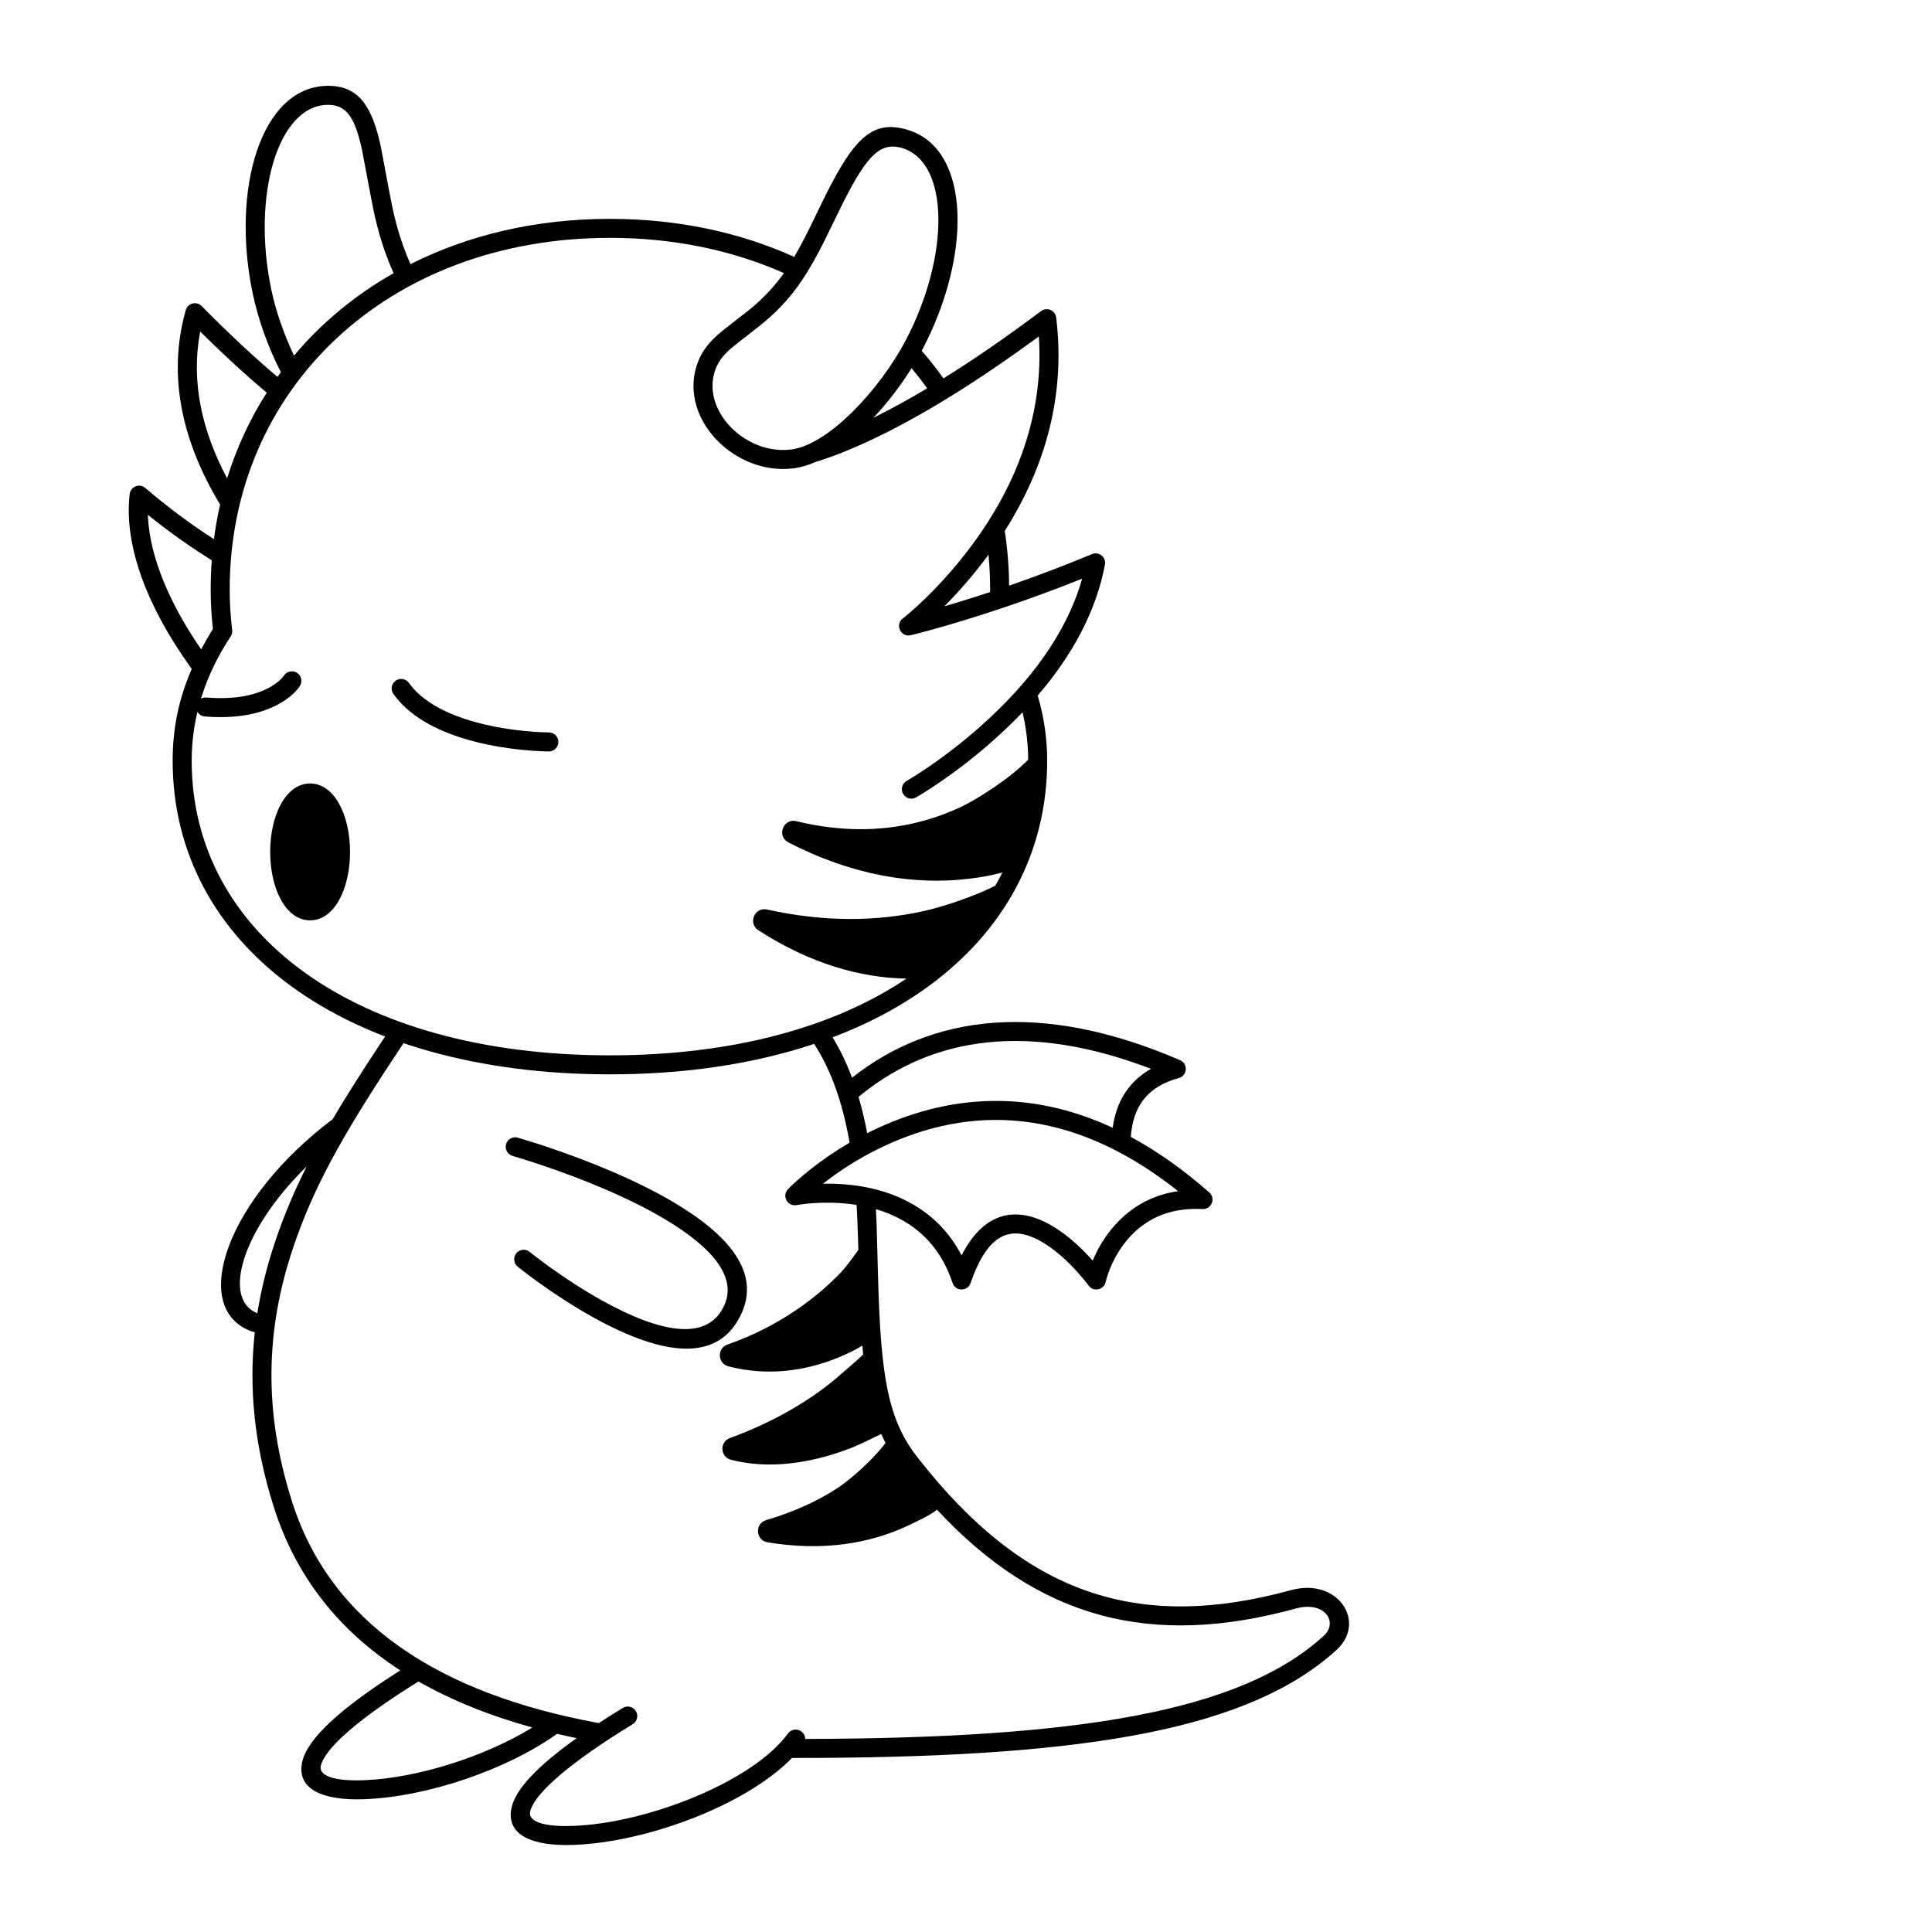 <?xml version="1.0" encoding="UTF-8"?>
<!-- Uploaded to: ICON Repo, www.iconrepo.com, Generator: ICON Repo Mixer Tools -->
<svg fill="#000000" width="800px" height="800px" version="1.1" viewBox="144 144 512 512" xmlns="http://www.w3.org/2000/svg">
 <g>
  <path d="m369.82 429.58c21.168-16.656 49.984-20.562 86.902-4.625 2.191 0.945 1.961 4.125-0.344 4.746-7.684 2.066-11.492 6.777-12.492 13.637-0.094 0.645-0.16 1.297-0.203 1.961 6.902 3.723 13.84 8.594 20.785 14.707 1.789 1.578 0.59 4.531-1.797 4.406-8.008-0.414-14.094 2.094-18.676 6.777-3.609 3.695-5.801 8.164-6.871 12.086l-0.242 0.871c-0.699 1.789-3.184 2.184-4.379 0.543-0.043-0.059-0.094-0.133-0.156-0.211l-1.129-1.422c-1.059-1.285-2.254-2.613-3.555-3.918-2.598-2.609-5.273-4.762-7.898-6.223-7.981-4.434-14.035-2-18.551 11.113-0.785 2.277-4.012 2.258-4.773-0.027-2.336-7.016-6.293-12.117-11.613-15.602-2.66-1.742-5.59-3.043-8.707-3.957 0.078 1.383 0.141 2.781 0.195 4.199l0.348 12.848c0.703 27.523 2.66 38.707 10.496 48.746 28.371 36.344 58.332 46.289 98.941 35.176 12.59-3.441 20.082 8.512 12.156 15.773-22.922 20.996-65.555 28.266-136.95 28.676l-6.57 0.016h-0.844c-12.152 12.461-38.367 22.348-57.926 23.047-11.059 0.395-17.949-2.688-16.41-9.852 1.043-4.84 6.719-10.941 17.262-18.441-1.75-0.363-3.481-0.746-5.188-1.148-13.535 9.656-34.695 16.742-51.145 17.332-11.062 0.395-17.953-2.688-16.41-9.852 1.301-6.043 9.816-14.047 26.008-24.289-16.234-10.504-27.688-24.809-33.551-43.371-5.086-16.105-6.652-31.316-5.012-46.258-0.484-0.094-0.973-0.242-1.449-0.445-15.902-6.652-5.562-35.234 22.074-55.988 3.414-5.777 7.414-12.094 12.188-19.332l3.609-5.418 4.484 2.344-0.871 1.309c-15.359 23.004-23.219 36.68-28.754 51.941l-0.547 1.531-0.531 1.547c-7.394 21.871-7.898 43.473-0.387 67.25 10.191 32.273 38.867 51.082 81.363 58.848 1.988-1.301 4.102-2.637 6.348-4.008 1.188-0.727 2.738-0.352 3.461 0.836 0.727 1.184 0.352 2.734-0.832 3.461l-3.238 2.012c-15.141 9.57-23.035 16.914-23.957 21.203-0.52 2.418 3.117 4.047 11.305 3.754 19.961-0.711 47.84-11.867 57.039-24.496 0.82-1.125 2.394-1.371 3.519-0.551 0.664 0.484 1.023 1.23 1.035 1.996 72.402-0.164 115.44-7.184 137.46-27.367 3.871-3.547 0.266-9.301-7.422-7.199-38.23 10.461-67.98 2.945-95.105-26.184-1.66 1.324-4.492 2.719-7.738 4.242-10.262 4.812-22.719 6.805-37.176 4.398-3.164-0.527-3.438-4.973-0.359-5.879 7.344-2.172 13.574-5.039 18.793-8.422 3.281-2.133 9.367-7.391 12.848-12.043-0.41-0.77-0.789-1.559-1.145-2.363-2.148 1.066-6.141 2.996-7.941 3.691-9.426 3.633-19.059 5.312-28.184 3.902-1.25-0.191-2.484-0.445-3.695-0.754-2.875-0.742-3.07-4.754-0.277-5.769 5.715-2.078 10.953-4.516 15.73-7.238 5.598-3.195 10.273-6.606 14.066-10.004 1.133-1.02 3.484-2.938 5.512-4.891-0.078-0.766-0.148-1.551-0.215-2.356-1.477 0.906-3.613 2.027-6.316 3.137-9.027 3.711-18.965 4.988-29.184 2.356-2.898-0.746-3.066-4.797-0.242-5.781 6.934-2.414 13.199-5.668 18.805-9.551 4.461-3.086 8.246-6.391 11.371-9.684 0.883-0.934 2.691-3.281 4.496-5.809l-0.07-2.812-0.195-5.457c-0.059-1.25-0.121-2.484-0.199-3.695-2.84-0.449-5.789-0.629-8.789-0.574-1.883 0.035-3.629 0.164-5.195 0.352-0.371 0.043-0.695 0.086-0.973 0.129l-0.914 0.148c-2.41 0.477-4.004-2.43-2.309-4.211 0.285-0.297 0.812-0.82 1.574-1.527l0.977-0.883c1.02-0.906 2.152-1.859 3.406-2.848 3.156-2.496 6.621-4.887 10.375-7.07-1.996-11.52-5.453-20.922-10.992-28.508l5.246-1.344c2.559 3.809 4.668 8.008 6.394 12.625zm-114.91 160.03 1.289-0.797c-17.254 10.551-26.207 18.629-27.191 23.211-0.523 2.422 3.117 4.051 11.305 3.758 14.098-0.504 32.141-6.215 44.77-13.977-11.238-3.109-21.328-7.152-30.172-12.195zm23.203-142.38c0.379-1.34 1.773-2.117 3.109-1.738l4.668 1.43 2.875 0.941c5.711 1.91 11.586 4.106 17.305 6.551 6.164 2.637 11.781 5.414 16.66 8.324 15.199 9.051 22.41 18.77 17.883 29.086-5.625 12.809-19.32 11.895-37.23 2.457l-2.527-1.371c-4.738-2.648-9.43-5.691-13.875-8.871-0.777-0.559-1.52-1.102-2.223-1.621l-1.992-1.508-1.578-1.234c-1.078-0.879-1.242-2.465-0.363-3.543 0.875-1.082 2.465-1.246 3.543-0.367l2.402 1.863c0.32 0.242 0.652 0.492 0.992 0.742l2.152 1.57c4.301 3.082 8.84 6.023 13.398 8.57 16.785 9.375 28.566 10.676 32.688 1.285 3.129-7.121-2.606-14.848-15.848-22.73-4.668-2.781-10.094-5.465-16.066-8.02-5.582-2.391-11.332-4.535-16.922-6.406-0.977-0.328-1.914-0.637-2.809-0.922l-2.535-0.793-1.969-0.586c-1.336-0.379-2.117-1.773-1.738-3.109zm-52.836 5.875-0.285 0.285c-17.051 16.828-22.023 34.777-12.969 38.562 0.059 0.027 0.117 0.047 0.176 0.07 1.012-6.394 2.606-12.742 4.758-19.102 2.293-6.777 4.934-13.102 8.32-19.816zm229.5 5.438c-27-20.77-53.242-22.074-77.516-10.324-5.727 2.773-10.871 6.086-15.348 9.629l0.191-0.152 1.73-0.008c7.496 0.07 14.672 1.516 20.934 4.836l1.43 0.797 1.395 0.867c4.594 3.008 8.332 7.051 11.062 12.188l0.164 0.332c5.504-10.852 13.551-13.242 22.551-8.645l0.844 0.453c3.094 1.719 6.121 4.156 9.023 7.066 0.473 0.477 0.93 0.953 1.375 1.43l0.973 1.074 0.402-0.938c1.27-2.844 3.027-5.719 5.371-8.359l1.039-1.117c4.023-4.117 9.043-6.867 15.094-7.891l0.73-0.105zm-8.055-32.148c-32.578-11.84-57.547-6.812-75.988 8.957l0.785-0.656c0.898 3.039 1.664 6.242 2.301 9.613l1.246-0.625c20.168-9.762 41.754-11.062 63.805-0.812l0.035-0.258c0.957-6.574 4.106-11.816 9.719-15.129l0.402-0.227z"/>
  <path d="m230.68 166.75c8.078-0.141 11.816 4.981 14.18 15.816 0.336 1.547 1.953 10.609 2.969 15.609l0.469 2.199c0.723 3.102 1.52 5.902 2.457 8.535 0.645 1.805 1.316 3.492 2.023 5.098 15.254-7.699 33.16-12.008 52.863-12.008 17.992 0 34.492 3.594 48.836 10.078 0.984-1.672 1.973-3.5 3.023-5.555 0.309-0.602 0.621-1.219 0.945-1.875l4.285-8.785c7.676-15.379 12.613-20.262 21.871-17.434 16.766 5.129 16.918 33.285 3.867 58.145-0.07 0.129-0.137 0.258-0.207 0.391 2.047 2.34 3.969 4.781 5.766 7.312 7.906-4.914 16.523-10.828 25.859-17.832 1.547-1.164 3.773-0.215 4.012 1.707 2.535 20.66-2.91 39.664-13.625 56.555 0.77 5.039 1.164 10.223 1.164 15.535l-0.008-1.043c7.188-2.484 14.547-5.269 21.945-8.352 1.852-0.77 3.816 0.82 3.445 2.793-2.332 12.395-8.645 24-17.824 34.691 1.68 5.66 2.519 11.41 2.519 17.25 0 48.727-45.414 83.129-115.88 83.129-70.465 0-115.88-34.402-115.88-83.129 0-8.66 1.656-16.461 5.059-24.309-0.16-0.223-0.324-0.449-0.488-0.68-11.188-15.652-17.543-31.859-15.961-45.652 0.23-2.004 2.609-2.938 4.141-1.625 6.043 5.172 12.141 9.68 18.188 13.562 0.406-3.113 0.953-6.172 1.641-9.164-10.113-16.758-14.02-34.191-9.109-51.523 0.527-1.859 2.867-2.457 4.223-1.078 7.078 7.195 13.773 13.43 20.086 18.77 0.297-0.422 0.598-0.836 0.906-1.25-3.453-6.691-6.094-14.207-7.512-21.059-5.691-27.496 2.215-54.52 19.746-54.824zm74.961 40.285c-58.973 0-100.77 40.086-100.77 93.207 0 3.602 0.223 7.18 0.66 10.715 0.074 0.598-0.066 1.199-0.398 1.703-6.785 10.238-10.336 21.406-10.336 32.922 0 45.59 42.898 78.094 110.84 78.094 32.621 0 59.469-7.496 78.57-20.332h0.055c-12.082-0.191-25.559-3.926-39.293-12.824-2.828-1.832-0.992-6.219 2.297-5.488 15.16 3.363 29.078 3.184 41.543 0.406 4.219-0.941 12.285-3.387 18.949-6.715 0.668-1.156 1.293-2.32 1.883-3.508-2.285 0.625-5.148 1.211-8.527 1.629-14.664 1.816-31.02-0.742-48.184-9.598-3.176-1.641-1.375-6.465 2.102-5.625 16.484 4 31.117 2.148 43.84-3.871 3.731-1.766 12.637-7.281 17.602-12.438-0.02-4.234-0.523-8.43-1.488-12.543-2.473 2.578-5.102 5.098-7.875 7.559-4.715 4.18-9.523 7.879-14.176 11.059l-2.344 1.566c-0.371 0.242-0.734 0.477-1.09 0.703l-2.512 1.539c-0.082 0.051-0.156 0.094-0.223 0.129-1.207 0.688-2.746 0.266-3.434-0.945-0.688-1.207-0.266-2.746 0.945-3.434l1.543-0.93c1.27-0.785 2.703-1.715 4.269-2.785 4.488-3.07 9.129-6.641 13.676-10.672 13.176-11.688 22.766-24.68 26.836-38.59l0.168-0.617-4.461 1.762c-7.473 2.891-14.848 5.477-21.996 7.762l-4.262 1.336-4.566 1.371c-1.461 0.426-2.859 0.824-4.195 1.195l-4.082 1.098c-0.809 0.211-1.422 0.363-1.832 0.461-2.648 0.637-4.277-2.797-2.117-4.449l0.641-0.508c0.754-0.613 1.824-1.531 3.152-2.742 2.973-2.715 6.09-5.898 9.199-9.516 15.027-17.488 24.094-37.809 23.152-60.199l-0.105-1.773-1.281 0.945-4.988 3.582c-15.562 11-29 18.812-40.391 23.938l-1.699 0.754c-4.356 1.891-7.957 3.203-10.828 4.066-1.918 0.844-3.816 1.422-5.656 1.664-15.438 2.051-30.277-12.68-25.898-27.012 0.996-3.258 2.785-5.793 5.602-8.328 1.246-1.121 5.856-4.641 8.062-6.383l0.93-0.75c3.285-2.758 6.055-5.668 8.586-9.254-13.551-6.008-29.113-9.336-46.098-9.336zm-122.45 73.387 0.027 0.73c0.578 10.637 5.758 22.848 14.055 34.875l0.039 0.062c0.945-1.797 1.988-3.609 3.117-5.441-0.395-3.383-0.594-6.852-0.594-10.406 0-2.621 0.098-5.215 0.285-7.773-5.273-3.266-10.594-6.988-15.887-11.199zm222.77 10.57-0.703 0.957c-1.645 2.191-3.379 4.344-5.191 6.457-1.625 1.887-3.25 3.664-4.859 5.324l-0.949 0.949 2.016-0.59 2.293-0.695c2.574-0.789 5.18-1.621 7.812-2.488l0.016-0.664c0-3.129-0.148-6.215-0.434-9.25zm-208.9-59.133-0.148 0.773c-2.223 12.699 0.582 25.531 7.273 38.137 2.508-8.105 6.047-15.711 10.5-22.695-5.293-4.461-10.852-9.535-16.66-15.254zm186.06-48.609c-6.133-1.875-9.887 2.387-17.207 17.543l-3.457 7.082-1.32 2.57c-1.113 2.109-2.18 4-3.269 5.769-3.34 5.418-6.988 9.5-11.484 13.27-1.16 0.977-5.019 3.922-7.324 5.754l-1.539 1.266c-2.18 1.965-3.449 3.762-4.148 6.055-3.238 10.59 8.402 22.141 20.414 20.547 9.879-1.312 23.484-16.055 30.215-28.871 11.785-22.453 11.652-47.152-0.879-50.984zm2.453 58.328-0.113 0.191c-2.84 4.508-6.266 8.98-9.98 12.934 4.434-2.191 9.176-4.777 14.223-7.785-1.305-1.836-2.684-3.613-4.129-5.34zm-154.82-69.789c-13.102 0.227-20.039 23.934-14.898 48.766 1.176 5.672 3.324 11.941 6.062 17.68 7.281-8.664 16.176-16.047 26.395-21.848-0.812-1.812-1.582-3.731-2.316-5.781-1.008-2.832-1.855-5.812-2.617-9.09-0.273-1.18-0.66-3.109-1.078-5.277l-2.379-12.598c-1.91-8.766-4.227-11.941-9.168-11.852z"/>
  <path d="m198.27 333.87c8.785 0.699 15.504-0.781 20.379-3.746 2.547-1.547 4.098-3.168 4.848-4.379 0.73-1.184 0.359-2.734-0.824-3.465-1.184-0.73-2.734-0.363-3.465 0.82-0.348 0.566-1.348 1.605-3.176 2.719-3.945 2.398-9.605 3.648-17.359 3.031-1.387-0.113-2.602 0.922-2.711 2.309-0.113 1.387 0.922 2.602 2.309 2.711z"/>
  <path d="m291.98 340.62c0-1.391-1.129-2.519-2.519-2.519l-1.727-0.047c-1.41-0.059-2.988-0.168-4.688-0.336-4.848-0.48-9.691-1.34-14.184-2.676-7.551-2.238-13.277-5.57-16.504-10.066-0.812-1.133-2.387-1.391-3.516-0.578-1.129 0.809-1.391 2.383-0.578 3.516 3.992 5.562 10.641 9.43 19.164 11.961 4.832 1.434 9.98 2.348 15.121 2.859 1.797 0.176 3.469 0.289 4.969 0.355l1.941 0.051c1.391 0 2.519-1.129 2.519-2.519z"/>
  <path d="m226.18 351.63c-6.414 0-10.578 8.336-10.578 18.137 0 9.805 4.164 18.137 10.578 18.137 6.414 0 10.582-8.332 10.582-18.137 0-9.801-4.168-18.137-10.582-18.137z"/>
 </g>
</svg>